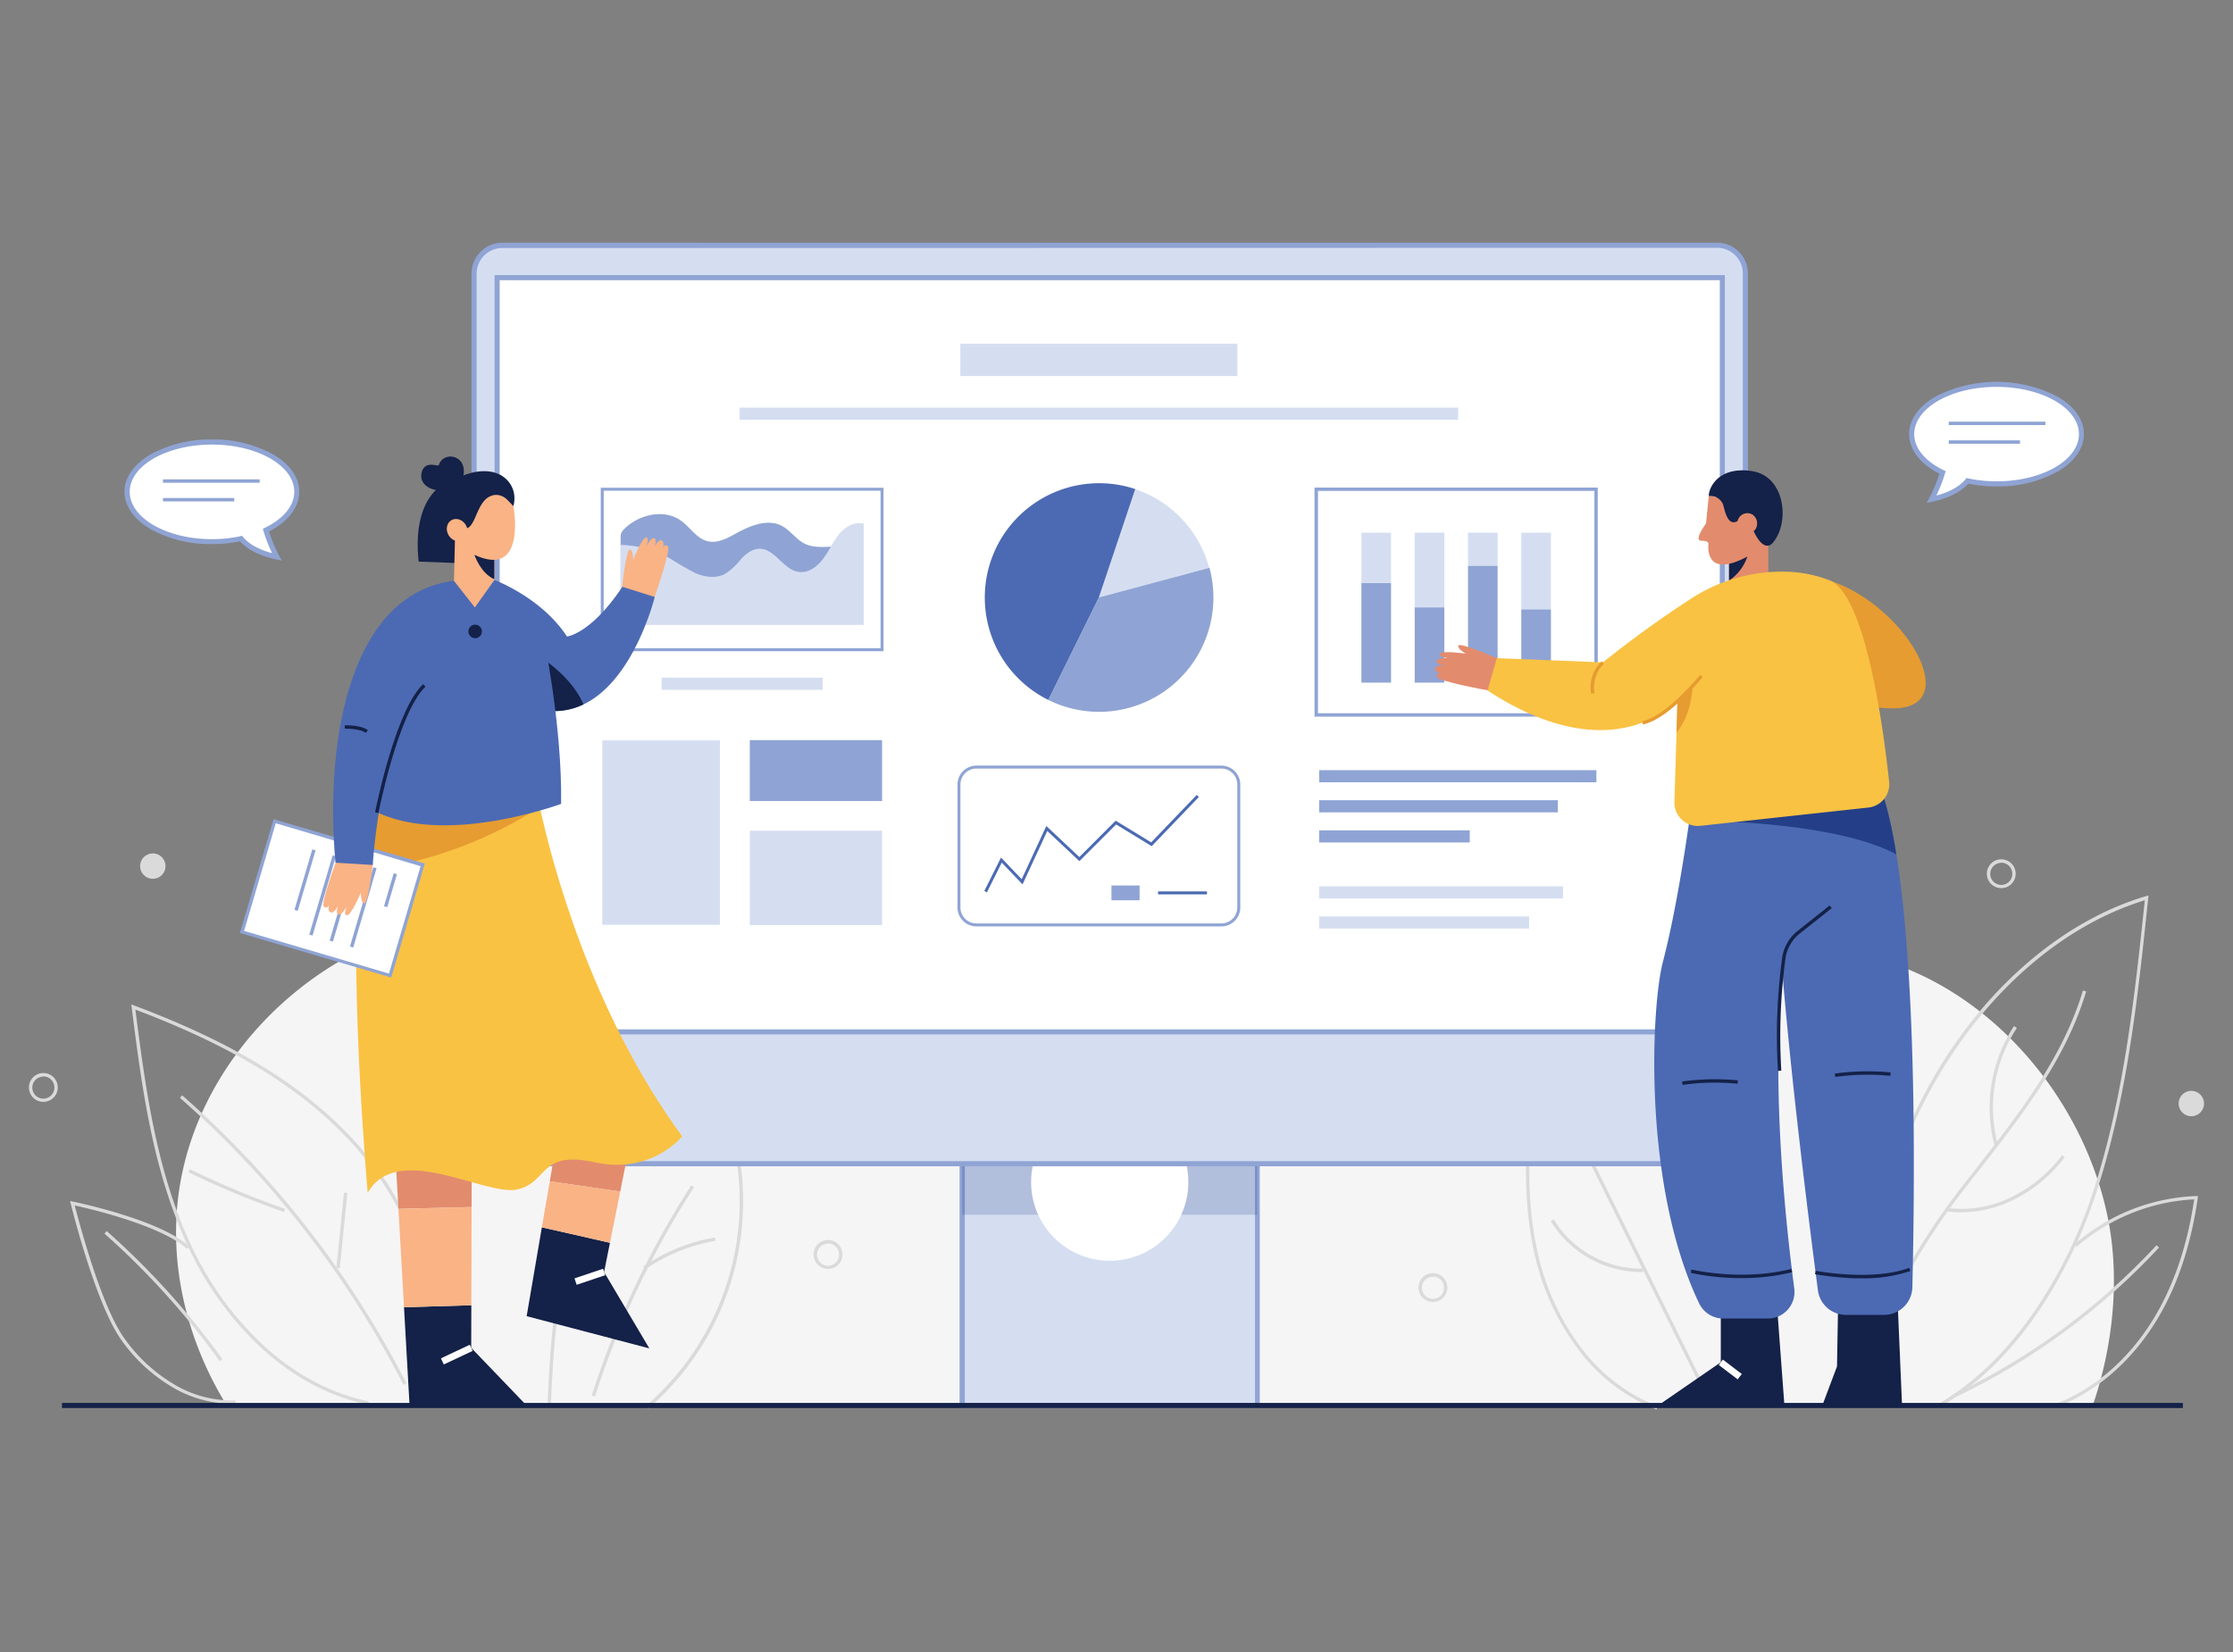 <svg xmlns="http://www.w3.org/2000/svg" id="Layer_1" data-name="Layer 1" viewBox="0 0 530 392.24"><rect x="0" y="0" width="530" height="392.24" fill="#808080" stroke="none"/><defs><style>.cls-1{fill:#f6f5f6;}.cls-2{fill:#dbdada;}.cls-3{fill:#fff;}.cls-4{fill:#8fa4d4;}.cls-5{fill:#d5def1;}.cls-13,.cls-6{fill:#243f87;}.cls-6{opacity:0.2;}.cls-7{fill:#4c6ab3;}.cls-8{fill:#142148;}.cls-9{fill:#e38b6d;}.cls-10{fill:#f9b385;}.cls-11{fill:#f9c243;}.cls-12{fill:#e69c30;}</style></defs><path class="cls-1" d="M500.56,290.51c-6.29-34.05-35.75-64.53-70.37-65.2-12.85-.24-26.42,3.26-38.16-2-8.68-3.89-14.7-11.92-22.43-17.46-11.79-8.46-27.14-10.72-41.57-9.18s-28.23,6.53-41.87,11.48a105.21,105.21,0,0,0-167.4,9.59c-35.88-.45-69.95,27.93-76,63.31-3.1,18.15,1.39,37,11.07,52.62H496.71C501.58,319.47,503,304,500.56,290.51Z"></path><path class="cls-2" d="M460.44,334l-.4-.69c8.12-4.68,15.55-11.73,22.1-20.94a112.31,112.31,0,0,0,14.93-30.29c7.09-22.06,9.59-45.58,12-68.35-18.94,5.78-36.77,21-49,41.75-12.36,21-18.83,47.48-17.74,72.62l-.8,0c-1.1-25.28,5.41-51.91,17.84-73.06s30.69-36.58,50-42.29l.58-.17-.07.6c-2.4,23-4.89,46.78-12.06,69.12a113.06,113.06,0,0,1-15,30.51C476.18,322.17,468.66,329.29,460.44,334Z"></path><path class="cls-2" d="M444.18,329.42l-.8-.07c.73-8.47,3.38-17,8.09-26a157.37,157.37,0,0,1,15-22.65l3.39-4.36c9.74-12.5,19.81-25.43,24.52-41.19l.77.23c-4.76,15.91-14.87,28.89-24.65,41.45-1.12,1.43-2.27,2.91-3.39,4.36a156.12,156.12,0,0,0-14.93,22.54C447.52,312.65,444.9,321.06,444.18,329.42Z"></path><path class="cls-2" d="M465.48,287.82a24.32,24.32,0,0,1-3.31-.22l.1-.8A26.69,26.69,0,0,0,477,284.39a33.13,33.13,0,0,0,12.44-10.18l.64.49a33.87,33.87,0,0,1-12.75,10.42A28.32,28.32,0,0,1,465.48,287.82Z"></path><path class="cls-2" d="M473.41,272a35.34,35.34,0,0,1,4.61-28.4l.67.46a34.39,34.39,0,0,0-4.5,27.72Z"></path><path class="cls-2" d="M488,334.12l-.29-.75c9.13-3.45,17.35-10.49,23.16-19.84,4.93-7.93,8.26-17.62,9.92-28.79A45.9,45.9,0,0,0,492.91,296l-.53-.6a46.66,46.66,0,0,1,28.83-11.45l.48,0-.06.48c-1.65,11.48-5,21.43-10.11,29.57C505.63,323.45,497.26,330.61,488,334.12Z"></path><path class="cls-2" d="M463.49,332l-.35-.73a159.26,159.26,0,0,0,48.71-35.63l.59.54A160.13,160.13,0,0,1,463.49,332Z"></path><path class="cls-2" d="M393.18,334.62a42.45,42.45,0,0,1-18.6-14.31,58.64,58.64,0,0,1-10.14-21.69c-3.84-15.87-2-32.8,0-47.43l.09-.65.54.38c12.86,9,26.15,18.32,35.79,31.17,10.74,14.32,14.56,31.14,10.21,45l-.77-.24c4.27-13.63.5-30.18-10.08-44.28C390.77,270,377.76,260.81,365.13,252c-2,14.4-3.65,31,.09,46.47a58.09,58.09,0,0,0,10,21.4,41.62,41.62,0,0,0,18.24,14Z"></path><rect class="cls-2" x="387.98" y="262.33" width="0.81" height="70.12" transform="translate(-91.55 202.79) rotate(-26.29)"></rect><path class="cls-2" d="M389.38,302a25.29,25.29,0,0,1-21.31-12.09l.7-.42a24.46,24.46,0,0,0,21.13,11.7l0,.8Z"></path><path class="cls-2" d="M87.4,333.47c-9.17-1.89-17.75-6.45-25.48-13.56A76.84,76.84,0,0,1,44.67,296c-8.39-17.89-11-37.71-13.42-56.88l-.09-.66.63.24c23.87,8.93,40.56,19.21,52.51,32.35,15.27,16.78,21.73,38.82,16.86,57.51l-.78-.21c4.8-18.42-1.59-40.17-16.68-56.76C72,258.67,55.55,248.53,32.13,239.69c2.44,18.9,5,38.4,13.26,56a76.4,76.4,0,0,0,17.07,23.65c7.63,7,16.07,11.5,25.1,13.36Z"></path><path class="cls-2" d="M95.76,328.77a231.13,231.13,0,0,0-23.31-36.56,231,231,0,0,0-29.74-31.57l.53-.6a231.23,231.23,0,0,1,29.84,31.67A231.07,231.07,0,0,1,96.47,328.4Z"></path><path class="cls-2" d="M67.39,287.74a211.38,211.38,0,0,1-22.66-9.43l.35-.72A211.9,211.9,0,0,0,67.66,287Z"></path><rect class="cls-2" x="72.15" y="291.7" width="17.98" height="0.81" transform="translate(-217.62 343.59) rotate(-84.25)"></rect><path class="cls-2" d="M54.77,333.25a27.88,27.88,0,0,1-14.13-4.09,39.19,39.19,0,0,1-11.86-11.07c-2.59-3.66-5.39-10.21-8.34-19.49-2.19-6.89-3.64-12.79-3.65-12.85l-.15-.62.62.13c.84.17,20.6,4.28,27.66,10.62l-.53.6c-2.85-2.56-8.47-5.17-16.24-7.56-4.69-1.44-8.88-2.4-10.42-2.74,1,3.79,6.2,23.67,11.7,31.44A38.52,38.52,0,0,0,41,328.46a26.73,26.73,0,0,0,14.89,4l0,.81Z"></path><path class="cls-2" d="M52.13,323.14A184,184,0,0,0,24.8,292.87l.53-.6a184.25,184.25,0,0,1,27.45,30.4Z"></path><path class="cls-2" d="M153.8,334.38l-.52-.61a64.14,64.14,0,0,0,17.18-73.67,38.48,38.48,0,0,0-19.27,10,54.37,54.37,0,0,0-12.88,18.63c-5.76,13.6-6.86,28.84-7.55,44.57l-.8,0c.69-15.8,1.8-31.12,7.61-44.85a55.08,55.08,0,0,1,13.08-18.9,39.15,39.15,0,0,1,20-10.24l.31-.05.13.29a64.93,64.93,0,0,1-17.28,74.89Z"></path><path class="cls-2" d="M141.22,331.53l-.77-.24a212.3,212.3,0,0,1,23.6-49.87l.68.44A211.6,211.6,0,0,0,141.22,331.53Z"></path><path class="cls-2" d="M153.09,301.41l-.46-.67a42.69,42.69,0,0,1,17.06-6.95l.13.8A41.81,41.81,0,0,0,153.09,301.41Z"></path><path class="cls-2" d="M340.1,309.11a3.43,3.43,0,1,1,3.43-3.42A3.42,3.42,0,0,1,340.1,309.11Zm0-6a2.62,2.62,0,1,0,2.62,2.62A2.61,2.61,0,0,0,340.1,303.07Z"></path><path class="cls-2" d="M475,210.85a3.42,3.42,0,1,1,3.42-3.42A3.42,3.42,0,0,1,475,210.85Zm0-6a2.62,2.62,0,1,0,2.62,2.62A2.63,2.63,0,0,0,475,204.81Z"></path><circle class="cls-2" cx="520.11" cy="261.99" r="3.02"></circle><circle class="cls-2" cx="36.27" cy="205.62" r="3.02"></circle><path class="cls-2" d="M10.29,261.59a3.42,3.42,0,1,1,3.42-3.42A3.42,3.42,0,0,1,10.29,261.59Zm0-6a2.62,2.62,0,1,0,2.62,2.62A2.63,2.63,0,0,0,10.29,255.55Z"></path><path class="cls-2" d="M196.54,301.26a3.43,3.43,0,1,1,3.42-3.42A3.42,3.42,0,0,1,196.54,301.26Zm0-6a2.62,2.62,0,1,0,2.62,2.62A2.62,2.62,0,0,0,196.54,295.22Z"></path><path class="cls-3" d="M70.43,116.75c0-6.52-9-11.81-20.14-11.81s-20.13,5.29-20.13,11.81,9,11.82,20.13,11.82a33.14,33.14,0,0,0,6.91-.72c1.51,1.81,4.12,3.43,8.51,4.37a36.32,36.32,0,0,1-2.6-6.36C67.58,123.7,70.43,120.42,70.43,116.75Z"></path><path class="cls-4" d="M66.87,133.08l-1.28-.27c-3.9-.83-6.79-2.27-8.61-4.29a34.19,34.19,0,0,1-6.69.65,29.22,29.22,0,0,1-14.54-3.54c-4-2.35-6.2-5.5-6.2-8.88s2.2-6.53,6.2-8.87a29.22,29.22,0,0,1,14.54-3.54,29.26,29.26,0,0,1,14.55,3.54c4,2.34,6.19,5.5,6.19,8.87,0,3.66-2.61,7.07-7.19,9.43a37.12,37.12,0,0,0,2.4,5.75Zm-9.44-5.9.24.29c1.44,1.73,3.76,3,6.92,3.86a36.44,36.44,0,0,1-2.06-5.3l-.14-.49.46-.22c4.43-2.15,7-5.27,7-8.57,0-6.18-8.76-11.2-19.53-11.2s-19.53,5-19.53,11.2S39.52,128,50.29,128a32.11,32.11,0,0,0,6.79-.7Z"></path><rect class="cls-4" x="38.68" y="113.8" width="22.95" height="0.81"></rect><rect class="cls-4" x="38.68" y="118.23" width="16.91" height="0.81"></rect><path class="cls-3" d="M453.73,103.06c0-6.52,9-11.81,20.14-11.81S494,96.54,494,103.06s-9,11.81-20.13,11.81a33.15,33.15,0,0,1-6.91-.71c-1.51,1.81-4.12,3.43-8.51,4.37a36.73,36.73,0,0,0,2.6-6.36C456.58,110,453.73,106.73,453.73,103.06Z"></path><path class="cls-4" d="M457.29,119.39l.63-1.15a37,37,0,0,0,2.4-5.76c-4.58-2.35-7.19-5.76-7.19-9.42,0-3.38,2.2-6.53,6.19-8.87a31.65,31.65,0,0,1,29.09,0c4,2.34,6.2,5.49,6.2,8.87s-2.2,6.53-6.2,8.88a29.22,29.22,0,0,1-14.54,3.54,33.44,33.44,0,0,1-6.69-.66c-1.82,2-4.71,3.47-8.61,4.3Zm16.58-27.54c-10.77,0-19.53,5-19.53,11.21,0,3.3,2.54,6.42,7,8.57l.46.22-.14.49a36.44,36.44,0,0,1-2.06,5.3c3.16-.84,5.48-2.13,6.92-3.87l.24-.28.35.08a32.85,32.85,0,0,0,6.79.7c10.77,0,19.53-5,19.53-11.21S484.64,91.85,473.87,91.85Z"></path><rect class="cls-4" x="462.53" y="100.11" width="22.95" height="0.81"></rect><rect class="cls-4" x="462.53" y="104.54" width="16.91" height="0.81"></rect><rect class="cls-5" x="228.36" y="254.75" width="70.07" height="78.93"></rect><path class="cls-4" d="M299,334.28H227.76V254.14H299ZM229,333.07h68.87V255.35H229Z"></path><rect class="cls-6" x="228.36" y="254.75" width="70.07" height="33.64"></rect><circle class="cls-3" cx="263.39" cy="280.65" r="18.66"></circle><rect class="cls-5" x="112.52" y="58.23" width="301.75" height="218.05" rx="6.19"></rect><path class="cls-4" d="M407.56,276.88H119.23a7.32,7.32,0,0,1-7.31-7.32V64.94a7.33,7.33,0,0,1,7.31-7.32H407.56a7.33,7.33,0,0,1,7.31,7.32V269.56A7.32,7.32,0,0,1,407.56,276.88Zm-288.33-218a6.11,6.11,0,0,0-6.1,6.11V269.56a6.11,6.11,0,0,0,6.1,6.11H407.56a6.11,6.11,0,0,0,6.1-6.11V64.94a6.11,6.11,0,0,0-6.1-6.11Z"></path><rect class="cls-3" x="118" y="65.92" width="290.79" height="179.06"></rect><path class="cls-4" d="M409.39,245.58h-292V65.31h292Zm-290.79-1.2H408.19V66.52H118.6Z"></path><rect class="cls-5" x="227.93" y="81.59" width="65.77" height="7.69"></rect><rect class="cls-5" x="175.55" y="96.78" width="170.54" height="2.88"></rect><rect class="cls-4" x="313.1" y="182.84" width="65.8" height="2.88"></rect><rect class="cls-4" x="313.1" y="189.98" width="56.66" height="2.88"></rect><rect class="cls-4" x="313.1" y="197.13" width="35.74" height="2.88"></rect><rect class="cls-5" x="313.1" y="210.43" width="57.88" height="2.88"></rect><rect class="cls-5" x="313.1" y="217.57" width="49.84" height="2.88"></rect><rect class="cls-5" x="142.94" y="175.78" width="27.93" height="43.78"></rect><rect class="cls-4" x="177.96" y="175.71" width="31.4" height="14.46"></rect><rect class="cls-5" x="177.96" y="197.22" width="31.4" height="22.4"></rect><path class="cls-4" d="M289.89,219.94H231.75a4.5,4.5,0,0,1-4.49-4.49v-29.2a4.5,4.5,0,0,1,4.49-4.49h58.14a4.5,4.5,0,0,1,4.49,4.49v29.2A4.5,4.5,0,0,1,289.89,219.94Zm-58.14-37.48a3.79,3.79,0,0,0-3.79,3.79v29.2a3.79,3.79,0,0,0,3.79,3.78h58.14a3.79,3.79,0,0,0,3.78-3.78v-29.2a3.79,3.79,0,0,0-3.78-3.79Z"></path><polygon class="cls-7" points="234.25 211.84 233.62 211.53 237.59 203.59 242.5 208.73 248.34 196.1 256.18 203.47 264.8 194.84 273.23 199.99 284.05 188.72 284.55 189.21 273.35 200.89 264.91 195.73 256.19 204.44 248.57 197.28 242.7 209.96 237.77 204.79 234.25 211.84"></polygon><rect class="cls-4" x="263.8" y="210.22" width="6.68" height="3.51"></rect><rect class="cls-7" x="274.87" y="211.63" width="11.6" height="0.7"></rect><path class="cls-5" d="M287,134.79a27.19,27.19,0,0,0-17.58-18.68l-8.63,25.73Z"></path><path class="cls-4" d="M260.82,141.84l-12,24.33A27.13,27.13,0,0,0,288,141.84a27.31,27.31,0,0,0-.93-7.05Z"></path><path class="cls-7" d="M269.45,116.11a27.14,27.14,0,0,0-20.64,50.06l12-24.33Z"></path><rect class="cls-5" x="157.03" y="160.89" width="38.23" height="2.88"></rect><path class="cls-4" d="M209.71,154.6H142.59V115.8h67.12Zm-66.42-.7H209V116.5H143.29Z"></path><path class="cls-5" d="M204.79,124.27c-2.23-.45-4.44,1-5.85,2.79a25.65,25.65,0,0,0-1.76,2.71,27.31,27.31,0,0,1-1.92,3c-1.38,1.81-3.52,3.32-5.77,3-3.64-.55-5.63-5.55-9.31-5.49-1.72,0-3.2,1.22-4.37,2.49a15,15,0,0,1-3.77,3.49c-2.13,1.12-4.76.76-7-.19a70.84,70.84,0,0,1-6.26-3.6,25,25,0,0,0-11.55-3.11v19H205v-24Z"></path><path class="cls-4" d="M165.07,136.09c2.21.95,4.84,1.31,7,.19a15,15,0,0,0,3.77-3.49c1.17-1.27,2.65-2.46,4.37-2.49,3.68-.06,5.67,4.94,9.31,5.49,2.25.34,4.39-1.17,5.77-3a27.31,27.31,0,0,0,1.92-3c-2.23.1-4.47.22-6.41-.82s-3.19-3-5.12-4.07c-3.45-1.87-7.67-.09-11.11,1.8-2,1.13-4.34,2.34-6.62,1.79-2.58-.63-4.09-3.26-6.23-4.82-4.11-3-10.27-1.54-13.78,2.14h0a2.27,2.27,0,0,0-.64,1.58v2a25,25,0,0,1,11.55,3.11A70.84,70.84,0,0,0,165.07,136.09Z"></path><path class="cls-4" d="M379.23,170.14H312V115.75h67.22Zm-66.41-.81h65.61V116.55H312.82Z"></path><rect class="cls-4" x="323.13" y="138.4" width="7.03" height="23.66"></rect><rect class="cls-5" x="323.13" y="126.46" width="7.03" height="11.95"></rect><rect class="cls-5" x="335.78" y="126.46" width="7.03" height="17.75"></rect><rect class="cls-4" x="335.78" y="144.2" width="7.03" height="17.86"></rect><rect class="cls-4" x="348.43" y="134.28" width="7.03" height="27.79"></rect><rect class="cls-5" x="348.43" y="126.46" width="7.03" height="7.82"></rect><rect class="cls-4" x="361.08" y="144.64" width="7.03" height="17.42"></rect><rect class="cls-5" x="361.08" y="126.46" width="7.03" height="18.18"></rect><polygon class="cls-8" points="124.99 333.68 111.84 319.98 111.87 309.88 95.89 310.36 97.21 333.68 124.99 333.68"></polygon><polygon class="cls-9" points="111.97 271.93 93.85 274.34 94.57 286.99 111.93 286.56 111.97 271.93"></polygon><polygon class="cls-10" points="111.93 286.56 94.57 286.99 95.89 310.36 111.87 309.88 111.93 286.56"></polygon><rect class="cls-3" x="104.63" y="320.79" width="7.57" height="1.61" transform="translate(-126.61 76.77) rotate(-25.2)"></rect><polygon class="cls-9" points="150.23 267.77 132.78 267.1 130.49 280.45 147.21 282.89 150.23 267.77"></polygon><path class="cls-8" d="M154.12,320.12,143.38,302l1.39-6.95c-4.73-1.08-12-2.75-16.16-3.67L125,312.47Z"></path><path class="cls-10" d="M147.21,282.89l-16.72-2.44-1.88,10.93c4.12.92,11.43,2.59,16.16,3.67Z"></path><rect class="cls-3" x="136.42" y="302.33" width="7.15" height="1.61" transform="translate(-89.41 60.51) rotate(-18.61)"></rect><path class="cls-11" d="M161.91,269.78s-7.25,9.13-20.68,6.17-11,4.83-18.52,6.45-28.46-11.55-35.44.8c0,0-4.15-46.75-2.26-76.34.51-8,1.46-14.73,3.07-19l32.12-.45,7.08-.09s0,.15.08.46c.12.63.36,1.93.76,3.78C130.75,203.79,140,239.93,161.91,269.78Z"></path><path class="cls-12" d="M128.12,191.6A99.12,99.12,0,0,1,85,206.86c.51-8,1.46-14.73,3.07-19l32.12-.45,7.16.37C127.48,188.45,127.72,189.75,128.12,191.6Z"></path><rect class="cls-3" x="65.19" y="194.94" width="27.38" height="36.65" transform="translate(305.75 197.9) rotate(106.42)"></rect><path class="cls-4" d="M92.86,232.08,56.94,221.49l8-27L100.83,205ZM57.94,221l34.38,10.13,7.51-25.49L65.45,195.45Z"></path><rect class="cls-4" x="88.6" y="210.95" width="8.15" height="0.81" transform="translate(-136.25 240.49) rotate(-73.58)"></rect><rect class="cls-4" x="76.41" y="215.03" width="19.63" height="0.81" transform="translate(-144.8 237.23) rotate(-73.58)"></rect><rect class="cls-4" x="71.58" y="213.61" width="19.63" height="0.81" transform="translate(-146.89 231.59) rotate(-73.58)"></rect><rect class="cls-4" x="66.75" y="212.18" width="19.63" height="0.81" transform="translate(-148.99 225.93) rotate(-73.58)"></rect><rect class="cls-4" x="64.89" y="208.54" width="15" height="0.81" transform="translate(-148.49 219.32) rotate(-73.58)"></rect><path class="cls-10" d="M147.6,139.84s1-9.57,1.88-9.41.8,2.5.8,2.5,2.09-5.33,3.06-5.33,0,2.18,0,2.18,1.08-2.18,1.89-2,.14,2,.14,2,.85-1.79,1.66-1.47.31,1.78.31,1.78.44-1.16,1.2-.39-3.14,12-3.14,12l-5.5,1.57Z"></path><path class="cls-7" d="M155.4,141.72s-4.81,19.74-16.91,25.51a16,16,0,0,1-9.74,1.34l-2.16-3.86-14.21-25.27,5-1.74s11.15,4.15,17.19,13.41c0,0,5.63-.53,13.15-11.8Z"></path><path class="cls-8" d="M138.49,167.23a16,16,0,0,1-9.74,1.34l-2.16-3.86.55-9.43S135.36,159.94,138.49,167.23Z"></path><path class="cls-10" d="M88.48,205.31s-1.08,9.3-2,9.14-.84-2.5-.84-2.5-2.25,5.35-3.28,5.35,0-2.18,0-2.18-1.16,2.19-2,2-.14-2-.14-2-.91,1.8-1.77,1.48-.32-1.78-.32-1.78-.48,1.16-1.29.39,3.41-12,3.41-12l5.86-1.59Z"></path><path class="cls-7" d="M107.74,137.9c-23.82,2.88-30.84,35.9-28.12,66.91l8.86.54S90,175,102.17,160.51l10.21-21.07Z"></path><path class="cls-7" d="M112.38,139.44l16.51,11.14s4.56,21.34,4.29,40.27c0,0-31.95,11.81-47.79-.54l12.49-40.53Z"></path><path class="cls-8" d="M121.85,120.14c1.53-5.33-3.84-11.57-14.11-6.27,0,0-10.2,1.74-8.38,19.46l10.73.4Z"></path><path class="cls-8" d="M109.89,113.5c1.41-5.64-4.72-6.54-5.74-3.08-.14.46-3.12-1.19-4,1.5-1,3.08,2.37,5.13,6.13,4.36Z"></path><polygon class="cls-10" points="117.34 127.09 117.34 137.7 112.71 144.21 107.75 137.9 108.01 126.89 117.34 127.09"></polygon><path class="cls-8" d="M117.34,130.71v6.81c-3.32-1.44-4.74-5.8-4.74-5.8Z"></path><path class="cls-10" d="M121.85,120.14s3.3,17.42-9.25,11.58L108.48,127l2.56-9.57,6.6-1.61Z"></path><path class="cls-8" d="M121.85,120.14s-2.63-4.09-5.92-2.11-3.12,8.93-6.54,7.18S108,118.1,108,118.1l5-3.83,5.64.64Z"></path><ellipse class="cls-10" cx="108.52" cy="125.85" rx="2.38" ry="2.72" transform="translate(-48.39 71.12) rotate(-30)"></ellipse><circle class="cls-8" cx="112.78" cy="149.91" r="1.61"></circle><path class="cls-8" d="M89.82,193l-.79-.16c0-.06,1.18-6,3.15-12.72,2.66-9,5.43-15,8.24-17.69l.56.58C94.5,169.3,89.86,192.77,89.82,193Z"></path><path class="cls-8" d="M86.83,174c-1.48-1.11-4.94-1-5-1l0-.81c.16,0,3.79-.12,5.49,1.16Z"></path><polygon class="cls-8" points="436.28 309.11 436.01 324.41 432.52 333.68 451.45 333.68 450.38 308.71 436.28 309.11"></polygon><polygon class="cls-8" points="408.43 310.72 408.43 323.41 393.53 333.68 423.53 333.68 421.72 309.31 408.43 310.72"></polygon><rect class="cls-3" x="409.87" y="322.29" width="1.61" height="5.65" transform="translate(-96.76 454.97) rotate(-52.72)"></rect><path class="cls-7" d="M433.6,186.29l-.09.3-2.67,10.55-5.83,23a110,110,0,0,0-1.88,11.76c-2.84,26.15.83,59.58,2.74,74a6.31,6.31,0,0,1-6.26,7.13H409a6.35,6.35,0,0,1-5.72-3.61c-13.52-28.32-11.32-70.61-8.61-81,4.29-16.37,7.25-40.8,7.25-40.8l9-.38Z"></path><path class="cls-7" d="M453.9,305.61a6.71,6.71,0,0,1-6.7,6.55h-9.09a6.68,6.68,0,0,1-6.63-5.83c-1.73-13.21-6-46.49-8.35-74.46-1.25-14.67-2-27.88-1.6-36a25.52,25.52,0,0,1,1-6.79l11-2.52L444.75,184s2.79,3,5.35,18.8C452.76,219.34,455.17,249.86,453.9,305.61Z"></path><path class="cls-8" d="M422,254.23a138.33,138.33,0,0,1,1-26.89,10,10,0,0,1,3.71-6.37l7.55-6,.5.63-7.55,6a9.21,9.21,0,0,0-3.42,5.86,138.33,138.33,0,0,0-1,26.73Z"></path><path class="cls-8" d="M399.35,257.56l-.1-.8a56.47,56.47,0,0,1,13.25-.27l-.09.8A55.41,55.41,0,0,0,399.35,257.56Z"></path><path class="cls-8" d="M435.59,255.68l-.1-.8a56.56,56.56,0,0,1,13.26-.27l-.1.8A55.42,55.42,0,0,0,435.59,255.68Z"></path><path class="cls-8" d="M413.35,303.43a56.57,56.57,0,0,1-12.06-1.24l.19-.79c.11,0,11.84,2.85,23.69-.15l.19.78A49.15,49.15,0,0,1,413.35,303.43Z"></path><path class="cls-8" d="M441.73,303.48c-1.09,0-2.12,0-3.06-.08a63.79,63.79,0,0,1-7.88-.9l.16-.79c.13,0,13.38,2.55,22.2-.71l.28.75A34.76,34.76,0,0,1,441.73,303.48Z"></path><path class="cls-13" d="M450.1,202.83c-5.13-2.74-12.21-4.53-19.26-5.69-3.16-.54-6.33-.93-9.31-1.24-9.43-1-17-1-17-1l6.39-7.69,22.67-1-.09.3L444.75,184S447.54,187,450.1,202.83Z"></path><rect class="cls-9" x="410.38" y="125.67" width="9.32" height="15.55"></rect><path class="cls-8" d="M414.74,132.14a11.27,11.27,0,0,1-4.36,5.71v-6.79Z"></path><path class="cls-9" d="M405.57,117.74l-.65,6.54s-3.05,4.09-1.15,4.09c2.05,0,1.72.82,1.72.82s-1.15,8.51,9.24,2.95l2.21-12.77Z"></path><path class="cls-8" d="M405.57,117.74a3.26,3.26,0,0,1,3.56,2.61c.74,3,1.72,4.83,4.21,2.75l2.74-4.51-4.7-2Z"></path><path class="cls-8" d="M405.57,117.74c0-2.13,2.52-7.21,10.47-5.86,7.6,1.3,8.8,12,4.87,16.82,0,0-2,3.15-4.7-2.62l-4.63-6.22-1-2Z"></path><path class="cls-9" d="M416.63,125.69a2.39,2.39,0,1,1-.7-3.54A2.57,2.57,0,0,1,416.63,125.69Z"></path><path class="cls-12" d="M434.27,137.83c17.85,5.77,32,29.93,15.44,30.34s-26.58-14.9-26.58-14.9Z"></path><path class="cls-9" d="M355.27,156.26s-8.82-3.85-9.12-3,1.79,1.92,1.79,1.92-5.68-.8-6.15,0,1.91,1.06,1.91,1.06-2.43-.14-2.68.65,1.69,1.12,1.69,1.12-2-.15-2.1.72,1.4,1.14,1.4,1.14-1.23-.18-.93.86,12,3.16,12,3.16l4.07-4Z"></path><path class="cls-11" d="M443.44,191.72l-39.86,4.34a5.55,5.55,0,0,1-6.16-5.7l.5-16.44.23-7.58v-.19a10.71,10.71,0,0,1-.87.89s0,0,0,0a18.36,18.36,0,0,1-1.5,1.24c-5.29,4-19.4,10.86-42.72-4.35l2.22-7.68,25.17,1a259.32,259.32,0,0,1,21.3-15.37,39.46,39.46,0,0,1,21.84-6.16,30.33,30.33,0,0,1,10.69,2.07c8.5,3.51,12.71,34.85,14.1,47.76A5.56,5.56,0,0,1,443.44,191.72Z"></path><path class="cls-12" d="M377.66,164.7a8.44,8.44,0,0,1,2.53-7.72l.51.62a6.72,6.72,0,0,0-1.38,1.78,8.12,8.12,0,0,0-.86,5.2Z"></path><path class="cls-12" d="M401.72,163.33s-.25,6.49-3.8,10.59l.23-7.58C399.48,165.26,401,164,401.72,163.33Z"></path><path class="cls-12" d="M389.92,172l-.16-.79c5.83-1.16,13.68-10.93,13.76-11l.63.5a59.87,59.87,0,0,1-4.77,5.18C395.68,169.4,392.5,171.47,389.92,172Z"></path><rect class="cls-8" x="14.72" y="333.07" width="503.38" height="1.21"></rect></svg>